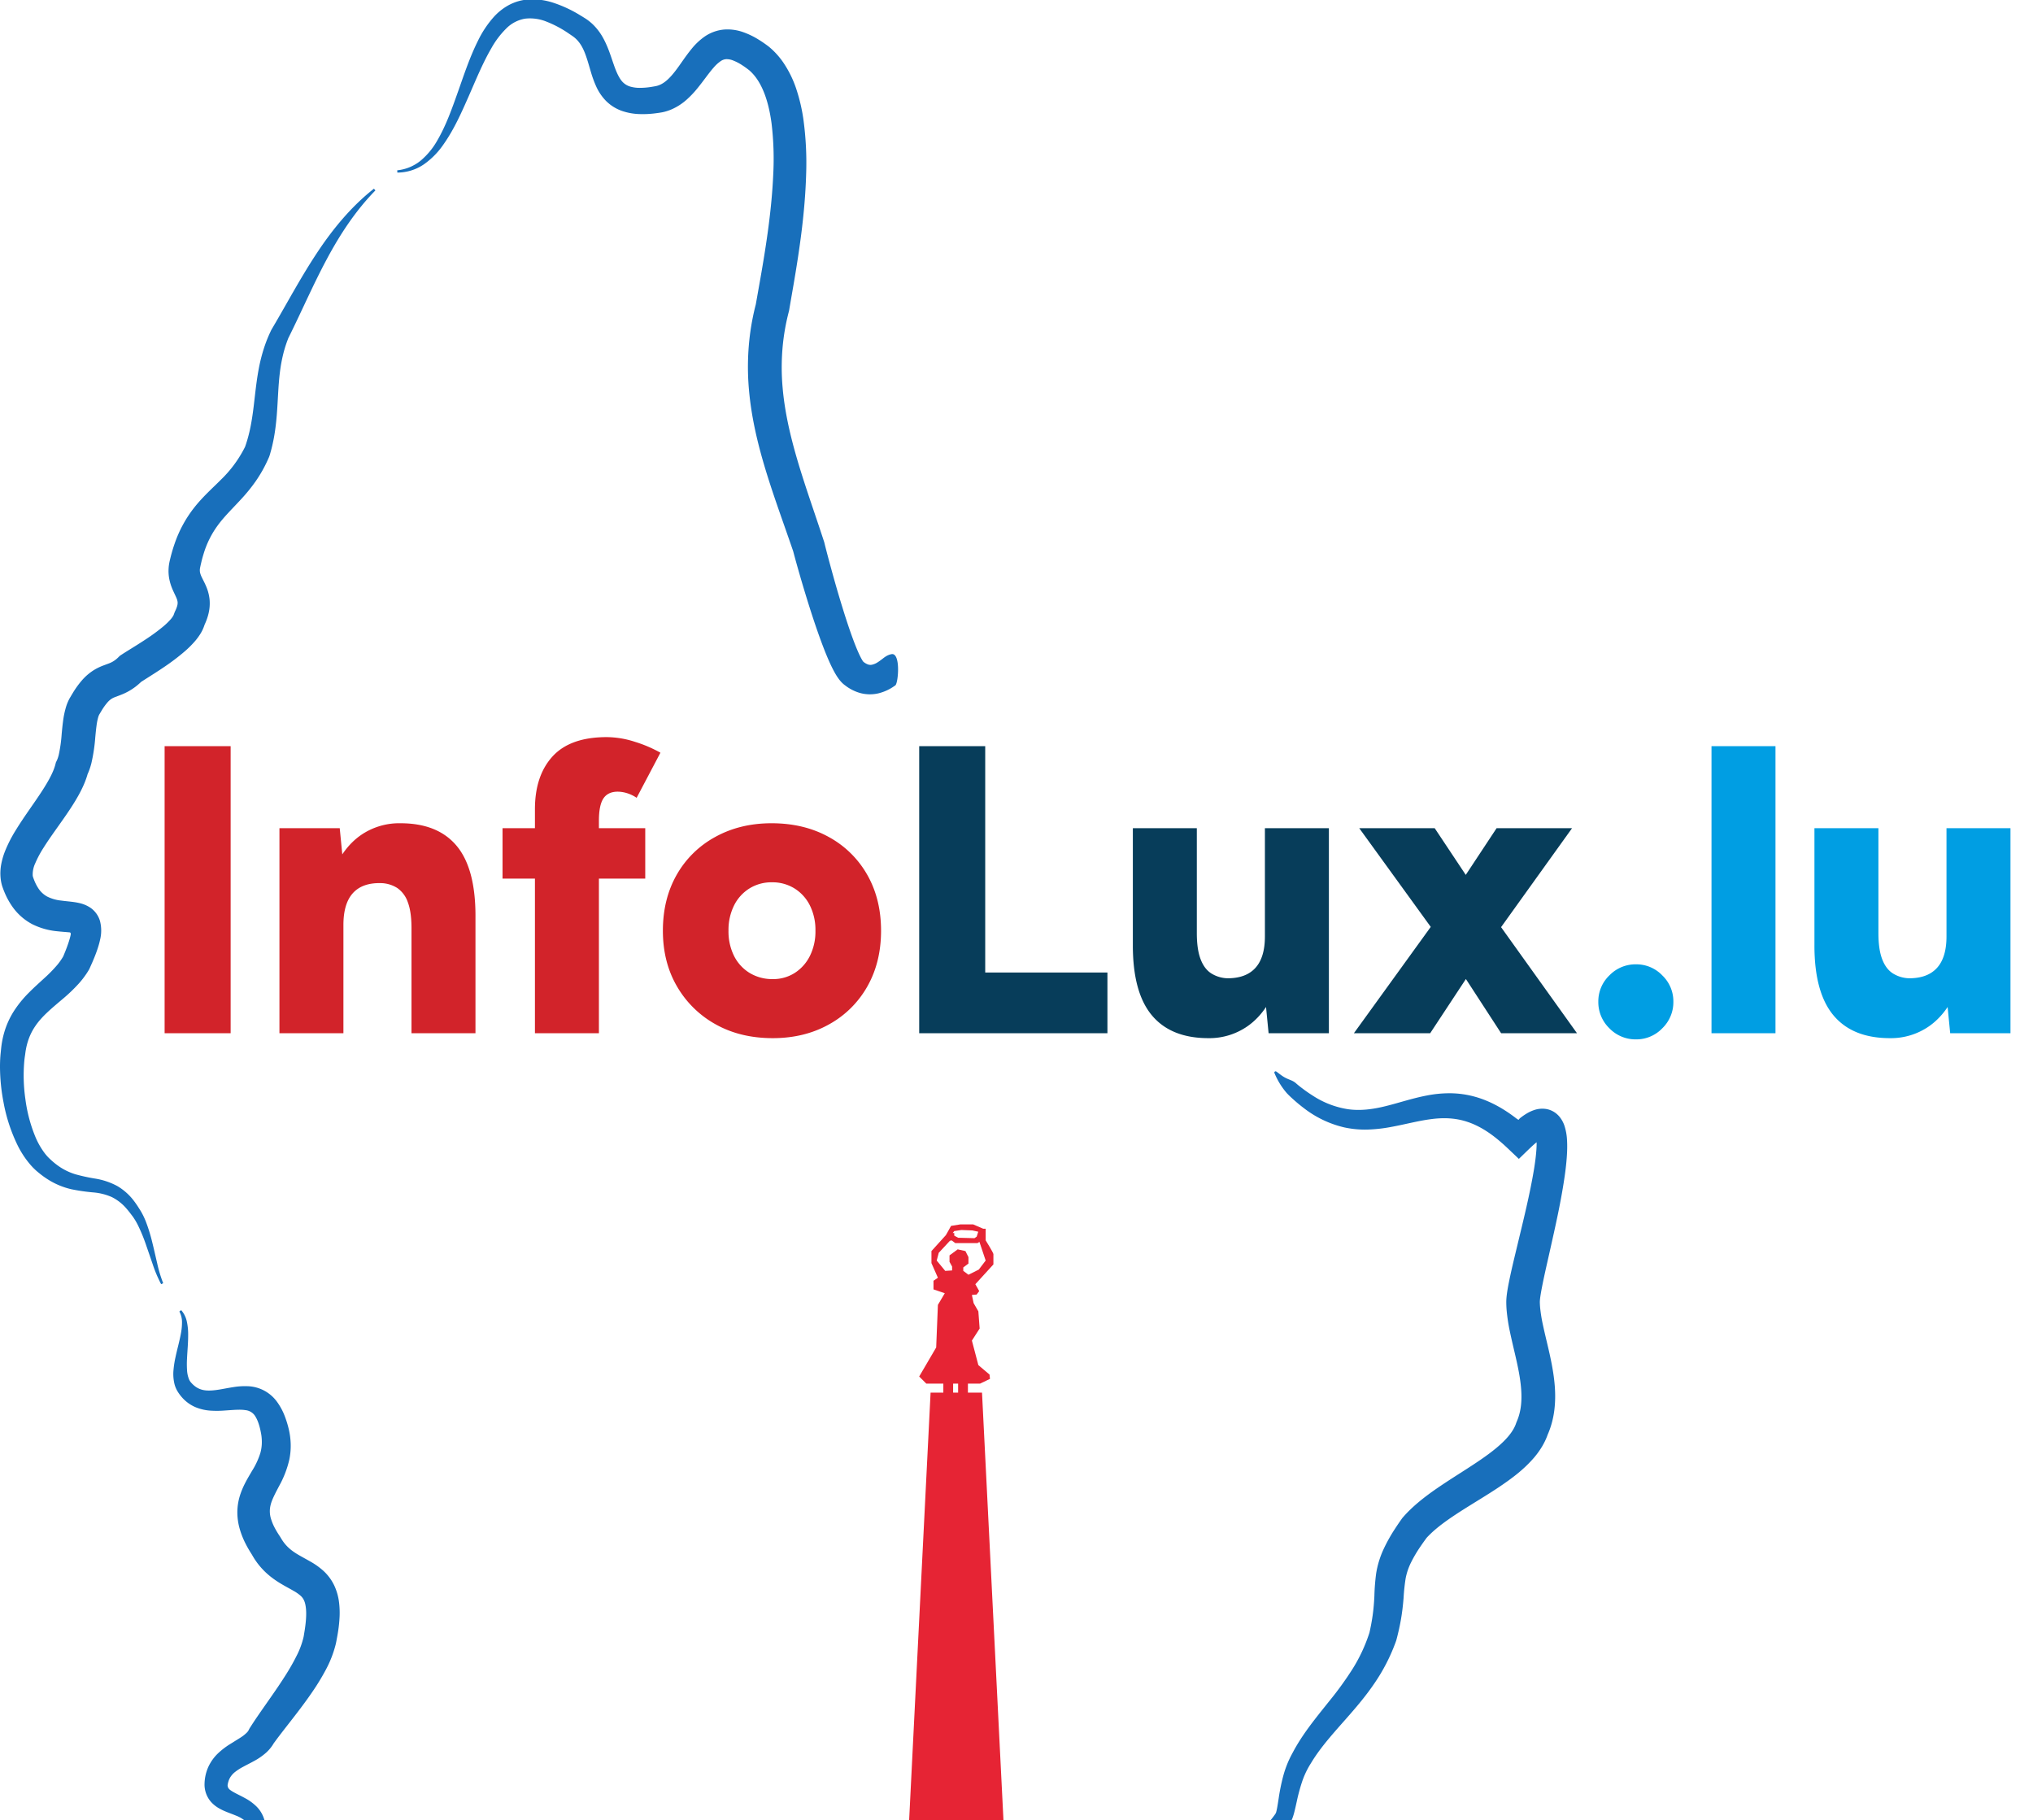 <svg xmlns="http://www.w3.org/2000/svg" width="1279" height="1145" viewBox="0 0 1279 1145" aria-hidden="true" focusable="false">
  <defs>
    <clipPath>
      <rect width="1279" height="1145" transform="translate(278 81)" fill="#fff"/>
    </clipPath>
  </defs>
  <g transform="translate(-278 -81)" clip-path="url(#clip-path)">
    <g>
      <path d="M264.347,105.843,240.744,576.3H320.3l-23.6-470.454h-8.869v-5.684h7.651l6.226-2.978-.271-2.707-7.037-5.955-4.06-15.429,4.872-7.579-.812-10.827-2.978-5.143L290.333,44.4l2.978-.271,1.624-2.165L292.5,37.63l11.369-12.452v-6.5c0-.812-4.872-8.662-4.872-8.662V2.711h-1.574L291.145,0h-8.12l-5.819.947s-3,5.533-3.258,5.824l-9.058,10.012v7.579l4.06,9.2-2.775,1.9v5.414l7.106,2.436-4.331,7.309-1.083,26.8L257.174,95.692l4.467,4.466h10.727v5.684Zm17.324,0h-3.149v-5.684h3.149ZM279.235,4.2l4.466-.677,6.9.271,3.728.815-.99,3.11-1.384.947L281.671,8.4l-2.436-1.32V5.418h-.975ZM268.2,22.742l1.286-4.873,7.038-7.579,1.1-.221,2.279,1.71h13.941l1.231-.77L299,22.742l-4.331,5.684-6.5,3.248-3.249-2.436V27.073l3.249-2.436v-4.06l-1.9-3.79L281.4,15.7l-5.143,3.79v4.06l1.624,2.978v2.436l-4.331.271Z" transform="translate(599.104 851.267)" fill="#e62434"/>
      <path d="M88.768,394.062l.011-.01ZM55.135,452.037c0-.009.007-.016-.009.026l.006-.02,0-.006M199.424,124.169c-10,15.068-18.451,30.975-27.405,46.2l-.841,1.426-.552.96-.466,1q-.768,1.623-1.466,3.282-1.4,3.313-2.519,6.731a105.751,105.751,0,0,0-3.481,13.809c-1.719,9.244-2.406,18.3-3.578,26.839-.585,4.271-1.281,8.425-2.224,12.444-.475,2.008-1,3.988-1.6,5.929-.293.974-.616,1.934-.943,2.891a3.3,3.3,0,0,1-.316.764l-.606,1.19a75.539,75.539,0,0,1-14.436,19.219c-5.074,5.123-11.163,10.459-16.571,17.258a76.665,76.665,0,0,0-12.494,22.809q-1.064,3.029-1.91,6.081-.427,1.521-.8,3.048l-.371,1.539-.186.812-.212,1.1a27.365,27.365,0,0,0-.108,8.927,31.869,31.869,0,0,0,2.428,7.939c.963,2.172,1.815,3.819,2.294,5.027a8.209,8.209,0,0,1,.688,2.574,7.128,7.128,0,0,1-.28,2.3,14.22,14.22,0,0,1-.528,1.576l-.371.875-.212.452-.374.772-.4,1.069-.4,1.074a9.66,9.66,0,0,1-.563.974,17.19,17.19,0,0,1-1.425,1.83,42.818,42.818,0,0,1-4.34,4.181,119.474,119.474,0,0,1-11.144,8.2c-4.009,2.662-8.145,5.19-12.531,7.92l-1.685,1.067-1.405.917a7.061,7.061,0,0,0-1.426,1.2l-.777.735-.479.422c-.319.274-.631.525-.941.755a15.748,15.748,0,0,1-4.089,2.2l-3.511,1.31a35.7,35.7,0,0,0-4.818,2.248,33.076,33.076,0,0,0-8.5,7.037,56.718,56.718,0,0,0-5.484,7.518l-1.082,1.795-1.118,1.883a29.208,29.208,0,0,0-2.307,5.467,55.38,55.38,0,0,0-1.906,9.163c-.374,2.795-.613,5.417-.852,7.923a90.063,90.063,0,0,1-1.87,13.27c-.183.71-.381,1.377-.592,1.975-.108.294-.213.583-.324.842l-.189.432-.66,1.378-.405,1.553-.171.612-.36,1.119c-.262.758-.563,1.54-.9,2.338-.677,1.594-1.5,3.245-2.408,4.919-1.826,3.348-4.006,6.772-6.324,10.234-4.645,6.956-9.867,13.988-14.741,21.947a84.914,84.914,0,0,0-6.728,13.186,44.672,44.672,0,0,0-2.348,8.1,30.907,30.907,0,0,0-.3,9.658c.117.858.274,1.721.476,2.58.1.415.24.961.384,1.459l.405,1.168c.441,1.222.922,2.443,1.455,3.666a46.928,46.928,0,0,0,3.955,7.264,35.62,35.62,0,0,0,13.155,11.966,44.384,44.384,0,0,0,15.9,4.457c2.425.27,4.695.414,6.607.594a4.118,4.118,0,0,0,.53.044c.009,0,.02,0,.048,0l.176.009a1.691,1.691,0,0,1,.361.058c.552.128.639.762.572,1.283-.007.073-.1.535-.195.932l-.321,1.269c-.235.865-.506,1.761-.8,2.669-.593,1.819-1.287,3.692-2.034,5.579l-1.156,2.84a1.484,1.484,0,0,0-.119.3c-.033.063.01-.006-.074.156-.206.368-.427.732-.65,1.1a39.246,39.246,0,0,1-3.1,4.288,87.591,87.591,0,0,1-8.256,8.436c-3.095,2.861-6.46,5.837-9.772,9.2a69.347,69.347,0,0,0-9.29,11.458,52.04,52.04,0,0,0-6.35,14.4,56.64,56.64,0,0,0-1.5,7.6c-.092.634-.145,1.264-.218,1.9L.5,626.738l-.174,1.694-.148,1.856Q0,633.24,0,636.14v.323a120.468,120.468,0,0,0,2.258,22.3,104.154,104.154,0,0,0,8.928,27.057,58.4,58.4,0,0,0,8.267,12.372q1.269,1.436,2.7,2.77c.936.89,2.022,1.761,2.854,2.429a55.169,55.169,0,0,0,6.078,4.259,47.42,47.42,0,0,0,13.821,5.581,119.15,119.15,0,0,0,13.731,1.99,36.249,36.249,0,0,1,11.628,2.9,29.172,29.172,0,0,1,9.322,7.3q1.026,1.169,1.991,2.418l1.96,2.577a41.348,41.348,0,0,1,3.2,5.36,105.5,105.5,0,0,1,5,12.069l4.358,12.645a80.7,80.7,0,0,0,5.29,12.477l1.273-.636a82.848,82.848,0,0,1-3.8-12.656c-1.027-4.321-1.973-8.688-3.069-13.058a104.661,104.661,0,0,0-4.05-13.094,46.207,46.207,0,0,0-3.107-6.423c-.3-.5-.666-1.082-.96-1.52l-.883-1.4q-.958-1.491-2.025-2.934a36.005,36.005,0,0,0-10.871-9.968,43.705,43.705,0,0,0-13.885-4.723,115.334,115.334,0,0,1-12.585-2.74,37.437,37.437,0,0,1-10.568-5.148,44.4,44.4,0,0,1-4.636-3.735c-.859-.786-1.479-1.354-2.118-2.045q-.954-1.013-1.832-2.14a47.546,47.546,0,0,1-5.913-10.233,93.656,93.656,0,0,1-6.394-24.04,103.148,103.148,0,0,1-.585-24.833l.188-1.472.246-1.626.215-1.644c.08-.472.139-.951.232-1.417a41.1,41.1,0,0,1,1.345-5.464,36.158,36.158,0,0,1,4.85-9.786c4.06-5.915,10.144-10.9,16.931-16.656a102.774,102.774,0,0,0,10.248-9.81,56.742,56.742,0,0,0,4.722-6.087c.364-.546.724-1.1,1.068-1.665.185-.307.521-.832.737-1.252l.538-1.187,1.4-3.139c.916-2.118,1.8-4.284,2.621-6.563.41-1.139.806-2.307,1.176-3.524.185-.609.364-1.23.533-1.867.171-.653.326-1.246.536-2.234a24,24,0,0,0-.065-11.784,15.322,15.322,0,0,0-6.923-8.9,20.52,20.52,0,0,0-5.467-2.226c-.978-.252-1.98-.449-2.989-.617-.954-.159-2.213-.31-2.647-.364-2.4-.282-4.45-.464-6.327-.724a25.165,25.165,0,0,1-8.982-2.59,15.735,15.735,0,0,1-5.7-5.539,27.321,27.321,0,0,1-2.156-4.2q-.478-1.156-.9-2.395l-.119-.37c0-.024,0,0-.02-.114-.04-.2-.071-.4-.1-.622a16.758,16.758,0,0,1,1.6-7.626,66.15,66.15,0,0,1,5.266-9.853c4.264-6.785,9.449-13.649,14.516-21.055,2.536-3.719,5.067-7.584,7.427-11.83,1.178-2.126,2.312-4.35,3.348-6.737.516-1.193,1.008-2.431,1.462-3.718.228-.641.441-1.3.649-1.971l.276-.946.41-.93c.28-.656.525-1.3.758-1.943.459-1.279.831-2.523,1.152-3.74a106.388,106.388,0,0,0,2.51-16.61c.24-2.51.469-4.906.767-7.1a36.024,36.024,0,0,1,1.121-5.63,8.511,8.511,0,0,1,.6-1.5c-.07.105.452-.717.813-1.365l.866-1.441A36.309,36.309,0,0,1,67.5,407.1a11.883,11.883,0,0,1,3.033-2.621,15.1,15.1,0,0,1,2.029-.94l3.563-1.353a37.076,37.076,0,0,0,9.1-5.076c.694-.528,1.358-1.074,1.991-1.627l.932-.833.448-.422.172-.164-.024.023.011-.016.007,0c.006,0,0,0,.009-.01l.158-.1,1.5-.967c4.144-2.635,8.584-5.407,12.936-8.374A136.017,136.017,0,0,0,116.4,374.7a62.207,62.207,0,0,0,6.407-6.431,36.716,36.716,0,0,0,3.106-4.208,24.847,24.847,0,0,0,2.736-5.8v-.03l.009-.03.613-1.387c.249-.577.484-1.178.711-1.786a34.068,34.068,0,0,0,1.193-3.9,27.144,27.144,0,0,0,.657-9.1,28.454,28.454,0,0,0-2.314-8.47c-1.02-2.32-1.984-4.052-2.593-5.373a12.949,12.949,0,0,1-1.078-2.972,7.551,7.551,0,0,1-.041-2.514l.047-.314.119-.593.269-1.26.59-2.527q.621-2.507,1.388-4.926a58.643,58.643,0,0,1,8.89-17.635c3.929-5.386,9.191-10.453,14.673-16.418a105.14,105.14,0,0,0,9.15-11.3,84.264,84.264,0,0,0,7.326-12.874l.826-1.833a16.475,16.475,0,0,0,.825-2.375c.338-1.17.667-2.344.96-3.521.6-2.354,1.1-4.717,1.527-7.075.852-4.72,1.375-9.412,1.744-14.008.731-9.2.886-17.989,1.91-26.383a96.164,96.164,0,0,1,2.246-12.309q.764-3.006,1.763-5.938c.334-.976.685-1.947,1.061-2.91a7.053,7.053,0,0,1,.442-1.048l.752-1.515c7.971-16.177,15.027-32.454,23.378-48,8.31-15.527,18.043-30.349,30.494-43.09l-.951-1.057c-14.151,11.129-25.872,25.33-35.817,40.385" transform="translate(278 115.921)" fill="#186fbb"/>
      <path d="M80.474,580.708a14.057,14.057,0,0,1,1.658,6.814,37.057,37.057,0,0,1-.718,7.192c-.895,4.827-2.29,9.651-3.38,14.761a61.949,61.949,0,0,0-1.247,8,26.529,26.529,0,0,0,.666,9.061,17.368,17.368,0,0,0,2.119,4.811,27.047,27.047,0,0,0,2.878,3.753,23.706,23.706,0,0,0,8,5.731,29.163,29.163,0,0,0,9.3,2.227,60.125,60.125,0,0,0,8.547,0c5.309-.331,10.184-.87,13.715-.29a8.167,8.167,0,0,1,6.535,4.422c1.617,2.7,2.795,6.932,3.487,11.208a29.977,29.977,0,0,1,.293,5.765,25.594,25.594,0,0,1-.877,5.483,47.472,47.472,0,0,1-5.282,11.363c-2.4,4.187-5.568,9.058-7.611,15.577a35.707,35.707,0,0,0-1.606,10.4,37.995,37.995,0,0,0,1.426,10.254,51.021,51.021,0,0,0,3.422,8.873c.673,1.367,1.381,2.682,2.116,3.959l1.124,1.883,1.084,1.717c0-.006-.006,0,0,0l.22.393.61,1.04c.415.691.853,1.372,1.307,2.048a45.488,45.488,0,0,0,2.965,3.924,46.717,46.717,0,0,0,7.064,6.755c5.039,3.927,10.342,6.467,14.091,8.661a25.333,25.333,0,0,1,4.332,3.011,8.771,8.771,0,0,1,2.1,2.777c1.051,2.079,1.58,5.767,1.425,9.932-.061,2.082-.264,4.275-.557,6.512q-.218,1.679-.5,3.392l-.178,1.038-.138.907c-.08.523-.149.9-.243,1.372a51.506,51.506,0,0,1-4.331,11.769,134.351,134.351,0,0,1-6.953,12.245c-5.151,8.183-11.013,16.244-16.86,24.714-1.462,2.125-2.924,4.282-4.369,6.516l-1.169,1.817a9.366,9.366,0,0,0-.749,1.343l-.158.313a6.782,6.782,0,0,1-1.04,1.408,23.848,23.848,0,0,1-4.426,3.447l-6.484,4.043a47.041,47.041,0,0,0-7.27,5.612,28.063,28.063,0,0,0-6.093,8.489,27.388,27.388,0,0,0-2.4,10.409,16.624,16.624,0,0,0,4.012,11.6,18.541,18.541,0,0,0,2.244,2.15,20.529,20.529,0,0,0,2.409,1.689,33.594,33.594,0,0,0,4.171,2.1c2.624,1.116,4.975,1.917,7.031,2.786a20.712,20.712,0,0,1,5.037,2.78,8.426,8.426,0,0,1,2.668,3.615,4.69,4.69,0,0,1,.287.926l.053.5.041.869q.073,1.781.057,3.547a51.845,51.845,0,0,1-.506,6.943,34,34,0,0,1-4.444,12.838,44.191,44.191,0,0,1-9.4,10.72A106.326,106.326,0,0,1,97.79,949.41l.636,1.273a91.066,91.066,0,0,0,14-6.6,46.606,46.606,0,0,0,12.354-10.294,40.2,40.2,0,0,0,7.6-14.823,58.52,58.52,0,0,0,1.657-8.077c.185-1.351.329-2.7.441-4.042l.078-1.028.058-1.4a14.126,14.126,0,0,0-.39-2.8,19.422,19.422,0,0,0-5-9.277,31.094,31.094,0,0,0-7.58-5.562c-2.486-1.37-4.844-2.458-6.782-3.537a19.857,19.857,0,0,1-2.472-1.57,3.767,3.767,0,0,1-.636-.575,4.063,4.063,0,0,1-.42-.536,3.261,3.261,0,0,1-.421-2.487,16.72,16.72,0,0,1,.54-2.074,11.254,11.254,0,0,1,.953-2.1,12.857,12.857,0,0,1,3.1-3.493,33.149,33.149,0,0,1,5.044-3.238c1.985-1.087,4.232-2.183,6.686-3.533a40.219,40.219,0,0,0,7.862-5.426,24.845,24.845,0,0,0,3.826-4.4c.29-.422.56-.866.826-1.311a1.63,1.63,0,0,1,.2-.3l.967-1.323c1.424-1.936,2.918-3.891,4.439-5.858,6.1-7.883,12.555-15.923,18.541-24.665a143.992,143.992,0,0,0,8.51-13.89,69.6,69.6,0,0,0,6.465-16.548c.176-.761.35-1.626.478-2.352l.169-.967.161-.829q.384-2.029.7-4.107a84.582,84.582,0,0,0,.875-8.608,53.779,53.779,0,0,0-.329-9.406A35.144,35.144,0,0,0,178,753.267a30.02,30.02,0,0,0-6.869-9.365,44.917,44.917,0,0,0-8.03-5.766c-5.012-2.861-8.883-4.767-11.858-7.085a26.057,26.057,0,0,1-3.944-3.673,25.389,25.389,0,0,1-1.644-2.109c-.259-.371-.512-.75-.754-1.141L143.79,722.3l-.976-1.475-.848-1.362q-.823-1.361-1.526-2.708a31.714,31.714,0,0,1-2.194-5.217,16.031,16.031,0,0,1-.316-9.3c.811-3.241,2.894-7.158,5.347-11.828a62.828,62.828,0,0,0,6.381-16.58,43.075,43.075,0,0,0,.86-9.577,46.16,46.16,0,0,0-1.176-9.329,63.223,63.223,0,0,0-2.593-8.449,38.284,38.284,0,0,0-4.585-8.586,23.731,23.731,0,0,0-18.847-10.18,45.243,45.243,0,0,0-8.968.59c-2.712.415-5.208.917-7.565,1.323-4.709.829-8.856,1.217-12.177.27a12.573,12.573,0,0,1-4.68-2.445,17.721,17.721,0,0,1-2.064-2,7.382,7.382,0,0,1-1.264-1.958,18,18,0,0,1-1.3-5.936,59.766,59.766,0,0,1-.017-7.128c.222-4.931.768-10.065.724-15.337a37.478,37.478,0,0,0-.819-7.97,15.733,15.733,0,0,0-3.582-7.264Z" transform="translate(310.369 325.349)" fill="#186fbb"/>
      <path d="M254.078.677A30.688,30.688,0,0,0,244.432,4.5a36.657,36.657,0,0,0-7.68,6.3,64.91,64.91,0,0,0-10.224,15.266c-5.286,10.612-8.822,21.475-12.595,32.114-3.764,10.612-7.486,21.2-13.04,30.695a46.215,46.215,0,0,1-10.306,12.531,27.777,27.777,0,0,1-14.869,6.191l.075,1.421a29.673,29.673,0,0,0,16.615-5.12,48.977,48.977,0,0,0,12.344-12.5c6.755-9.558,11.416-20.162,15.989-30.541,4.552-10.383,8.815-20.848,14.262-30.19a55.623,55.623,0,0,1,9.348-12.333,21.781,21.781,0,0,1,11.855-6.148,27.618,27.618,0,0,1,13.6,1.947,68.454,68.454,0,0,1,13.612,7.25l1.664,1.132c.613.432,1.209.823,1.564,1.1a17.842,17.842,0,0,1,2.266,2.027,21.95,21.95,0,0,1,3.584,5.279c2.061,4.087,3.386,9.182,5.07,14.819a69.284,69.284,0,0,0,3.255,8.936,31.676,31.676,0,0,0,6.245,9.256,26.77,26.77,0,0,0,10.156,6.34A37.232,37.232,0,0,0,327.9,72.209a61.415,61.415,0,0,0,9.813-.418l2.341-.309,1.156-.176,1.352-.232.811-.183.717-.179c.475-.128.949-.263,1.416-.412q1.408-.448,2.759-1.023a35.613,35.613,0,0,0,9.392-6.007,60.036,60.036,0,0,0,6.855-7.193c3.951-4.811,7.121-9.554,10.287-13.125a22.481,22.481,0,0,1,4.441-4.059,6.838,6.838,0,0,1,3.476-1.222,11.116,11.116,0,0,1,4.38.85,30.652,30.652,0,0,1,5.672,2.969c.983.633,1.971,1.323,2.958,2.056l1.372,1.047a5.633,5.633,0,0,1,.474.411l.528.491a29.8,29.8,0,0,1,4.093,4.889c4.956,7.344,7.643,17.358,9.018,27.641a187.54,187.54,0,0,1,1.069,32.076c-.947,21.823-4.272,43.823-8.153,65.918L401.313,191.9a156.777,156.777,0,0,0-3.518,17.844,161.458,161.458,0,0,0-.764,36.223c1.466,16.624,5.244,32.679,9.839,48.089,4.606,15.431,10.012,30.3,15.136,45.033l1.913,5.519.9,2.621c.006.02.007.02.009.018s0,0,.03.1l.193.742.39,1.465c1.041,3.873,2.112,7.684,3.207,11.5q3.287,11.434,6.9,22.795c2.43,7.582,4.972,15.14,7.85,22.729,1.451,3.8,2.972,7.6,4.764,11.484.9,1.95,1.865,3.912,3.066,6a37.092,37.092,0,0,0,2.145,3.338,23.054,23.054,0,0,0,1.594,1.963,15.513,15.513,0,0,0,2.5,2.233,27.6,27.6,0,0,0,9.248,4.764,23.428,23.428,0,0,0,11.71.272,29.2,29.2,0,0,0,9.489-4.212q.58-.382,1.129-.774c1.915-1.185,3.546-20.577-2.28-19.684a8.523,8.523,0,0,0-.923.213q-.365.1-.721.235l-.475.189c-.239.1-.59.267-.725.34l-.476.263a16.892,16.892,0,0,0-1.677,1.129l-1.523,1.169c-.835.636-1.556,1.148-2.256,1.581a10.874,10.874,0,0,1-3.582,1.543,4.745,4.745,0,0,1-2.487-.148,9.478,9.478,0,0,1-3.008-1.783l-.026-.021-.195-.274c-.265-.385-.627-.988-.983-1.64-.724-1.327-1.466-2.9-2.174-4.527-1.424-3.27-2.758-6.785-4.03-10.339-2.543-7.134-4.868-14.495-7.1-21.894s-4.339-14.873-6.37-22.358c-1.013-3.74-2.01-7.5-2.954-11.211l-.347-1.385-.168-.683a13.228,13.228,0,0,0-.358-1.3l-.973-2.957-1.867-5.623c-4.995-14.96-10.154-29.654-14.4-44.332s-7.562-29.348-8.8-44.016a142.278,142.278,0,0,1,.707-31.51A137.583,137.583,0,0,1,421.9,197.18l.135-.535c.088-.356.206-.74.255-1.078l.219-1.333.351-2.059.715-4.151,1.453-8.382c3.851-22.475,7.181-45.367,7.919-68.8A202.141,202.141,0,0,0,431.2,75.17,109.886,109.886,0,0,0,426.965,57a67.245,67.245,0,0,0-8.751-17.78,48.891,48.891,0,0,0-6.989-7.923c-.351-.31-.633-.576-1.054-.926-.385-.32-.806-.693-1.158-.941-.771-.58-1.377-1.018-2.034-1.48-1.307-.923-2.661-1.823-4.079-2.688a48.871,48.871,0,0,0-9.5-4.572,29.378,29.378,0,0,0-12.278-1.637,25.586,25.586,0,0,0-12.265,4.588,40.343,40.343,0,0,0-7.912,7.506c-4.156,5.069-7.109,9.884-10.234,13.907-3.082,4.035-6.2,7.114-9.354,8.574-.4.188-.8.354-1.2.5l-.61.206-.533.154c0,.009-.454.1-.732.154l-.934.178-1.857.313a45.66,45.66,0,0,1-7.111.587,21.412,21.412,0,0,1-6.01-.782,10.763,10.763,0,0,1-4.255-2.348c-2.44-2.12-4.426-6.417-6.179-11.535-1.81-5.1-3.5-11.009-6.8-16.93a35.866,35.866,0,0,0-6.394-8.374,31.569,31.569,0,0,0-4.241-3.406c-.806-.536-1.414-.885-1.975-1.244L290.62,9.938a79.966,79.966,0,0,0-16.743-7.772A43.8,43.8,0,0,0,260.785,0a32.753,32.753,0,0,0-6.707.677" transform="translate(352.184 80.55)" fill="#186fbb"/>
      <path d="M741.283,527.58h0v.006l0-.006m-4.638-2.017h0M572.4,486.931a46,46,0,0,0,7.627,12.278c1.832,1.937,3.435,3.341,5.184,4.9q2.6,2.283,5.4,4.4a65.855,65.855,0,0,0,25.8,12.282,61.7,61.7,0,0,0,14.584,1.3,93.8,93.8,0,0,0,14.131-1.554c9.108-1.643,17.567-3.978,25.619-5,8.051-1.077,15.6-.713,22.681,1.643,7.087,2.3,13.73,6.478,19.878,11.639l.671.562.811.7,1.62,1.414c1.064.987,2.135,1.958,3.2,2.984l6.387,6.07c2.816-2.718,5.726-5.6,8.637-8.308q1.1-1,2.239-1.926l.294-.235c.027,1.5-.033,3.127-.147,4.791-.259,3.747-.781,7.694-1.409,11.66-2.611,15.955-6.686,32.226-10.614,48.6-1.968,8.242-4,16.385-5.69,25.19-.41,2.246-.8,4.48-1.071,7.193a35.97,35.97,0,0,0-.137,4.37c.028,1.279.1,2.527.192,3.759a112.415,112.415,0,0,0,2.116,13.8c1.82,8.688,3.985,16.721,5.445,24.493,1.472,7.742,2.25,15.209,1.446,21.9a37.634,37.634,0,0,1-.946,5.073q-.316,1.224-.722,2.4c-.135.393-.272.782-.427,1.166l-.225.575-.286.67c-.623,1.556-.525,1.449-.694,1.857-.138.328-.255.66-.415.991-.283.664-.65,1.33-1.018,2a32.312,32.312,0,0,1-2.807,4.033c-4.41,5.4-10.9,10.429-17.811,15.18-6.949,4.776-14.441,9.355-21.993,14.324-7.543,5-15.257,10.3-22.465,17.245-.9.879-1.786,1.775-2.657,2.715-.435.466-.869.937-1.294,1.428l-.441.5c-.169.2-.353.38-.5.593l-.738,1.043c-1.333,1.894-2.645,3.826-3.927,5.811a100.264,100.264,0,0,0-7.121,12.8,57.687,57.687,0,0,0-4.588,15.048,131.861,131.861,0,0,0-1.118,14.154c-.2,4.268-.531,8.288-1.106,12.352-.283,2.027-.629,4.052-1.015,6.081l-.621,3.043-.319,1.441a1.626,1.626,0,0,1-.041.192l-.225.7a101.288,101.288,0,0,1-10.349,22.068,210.692,210.692,0,0,1-14.957,20.641c-5.444,6.845-11.193,13.814-16.382,21.512-1.293,1.926-2.549,3.894-3.75,5.909-.6,1.013-1.187,2.029-1.755,3.065l-1.613,2.995a65.02,65.02,0,0,0-5.3,13.639,124.538,124.538,0,0,0-2.76,13.6c-.347,2.2-.664,4.37-1.034,6.333l-.292,1.4-.253,1.027a3.244,3.244,0,0,1-.293.767l-.218.354-.122.192-.206.3c-1.57,2.24-3.531,4.571-5.5,6.908s-4.032,4.716-6.046,7.186a85.6,85.6,0,0,0-5.845,7.9,33.711,33.711,0,0,0-2.54,4.693,15.236,15.236,0,0,0-1.394,6.054,27.357,27.357,0,0,0,.307,7.485,30.654,30.654,0,0,0,2.354,7.289c2.062,4.5,4.673,8.2,6.322,12.009a19.252,19.252,0,0,1,1.475,11.835,29.559,29.559,0,0,1-1.892,6.073c-.421,1-.892,1.985-1.394,2.961s-1.064,1.979-1.527,2.776c-.624.714-1.525,1.7-2.284,2.625-.782.944-1.53,1.926-2.221,2.944a38.437,38.437,0,0,0-3.487,6.43l1.273.636a37.572,37.572,0,0,1,3.983-5.719c.751-.877,1.544-1.712,2.375-2.52.852-.831,1.635-1.524,2.695-2.5.8-1.082,1.441-2,2.085-2.984s1.254-1.988,1.826-3.031a32.974,32.974,0,0,0,2.82-6.664,23.668,23.668,0,0,0,.964-7.456,26.188,26.188,0,0,0-1.405-7.414c-1.58-4.69-3.91-8.688-5.278-12.6a20.883,20.883,0,0,1-1.077-11.448l-.02.091.058-.653a8.032,8.032,0,0,1,.973-2.7,26.5,26.5,0,0,1,2.162-3.318,79.669,79.669,0,0,1,5.734-6.634c2.072-2.19,4.237-4.363,6.425-6.6,2.19-2.257,4.406-4.517,6.6-7.208l.657-.843c.245-.327.5-.661.725-1a11.422,11.422,0,0,0,1.1-2.223c.151-.385.294-.784.421-1.169l.306-.964c.189-.623.353-1.223.5-1.812.6-2.344,1.058-4.518,1.542-6.653a115.572,115.572,0,0,1,3.255-12.167,53.019,53.019,0,0,1,4.905-10.73l1.687-2.743c.543-.87,1.111-1.731,1.685-2.59q1.734-2.571,3.634-5.076c10.1-13.349,23.305-25.64,33.826-41.259A116.011,116.011,0,0,0,648.309,845l.311-.862a10.344,10.344,0,0,0,.432-1.392l.459-1.778.826-3.415c.523-2.288,1-4.6,1.407-6.932.828-4.652,1.368-9.423,1.728-13.963a120.062,120.062,0,0,1,1.29-12.2,38.912,38.912,0,0,1,3.423-10.1,82.973,82.973,0,0,1,6.027-10.154c1.152-1.7,2.359-3.386,3.6-5.071l.2-.267.029-.034c.008-.013.028-.02.038-.033l.112-.121c.3-.338.627-.67.95-1,.643-.664,1.326-1.318,2.018-1.971,5.623-5.211,12.576-9.9,19.818-14.5,7.27-4.611,14.921-9.12,22.59-14.242,7.631-5.175,15.486-10.786,22.412-18.99a52.877,52.877,0,0,0,4.79-6.791c.714-1.25,1.409-2.523,2.017-3.88.316-.664.592-1.362.875-2.054.162-.414.4-1.077.485-1.3l.34-.792.388-.961c.257-.64.494-1.289.721-1.938.458-1.3.859-2.61,1.209-3.927a57.985,57.985,0,0,0,1.527-7.922c1.222-10.1.041-19.62-1.6-28.415-1.667-8.81-3.918-17.079-5.578-24.9a94.8,94.8,0,0,1-1.8-11.18c-.07-.87-.125-1.728-.149-2.558a14.136,14.136,0,0,1,.034-1.947c.127-1.486.427-3.419.762-5.325,1.411-7.781,3.348-16.038,5.182-24.231,3.692-16.486,7.532-33.06,9.922-50.486.575-4.38,1.05-8.82,1.236-13.5.037-1.02.063-2.051.064-3.1v-.3c0-1.27-.038-2.571-.124-3.919a34.4,34.4,0,0,0-1.556-8.681,18.1,18.1,0,0,0-3.149-5.817A14.279,14.279,0,0,0,748.09,511a13.667,13.667,0,0,0-4.692-1.809,15.619,15.619,0,0,0-7.63.582,23.6,23.6,0,0,0-4.7,2.139,37.017,37.017,0,0,0-3.5,2.347l-.775.6-.109.087-.021.023-.043.043-.166.175c-.225.24-.454.511-.7.808a6.3,6.3,0,0,1-.587-.385l-.326-.216-.172-.111-.087-.055c-.013-.01,0,0-.01,0l-.23-.176c-7.584-5.861-16.351-10.985-26.246-13.683a59.783,59.783,0,0,0-15.091-2.118,74.036,74.036,0,0,0-14.665,1.367c-9.4,1.775-17.85,4.7-26.013,6.7-8.149,2.032-16.062,3.078-23.846,1.965a56.171,56.171,0,0,1-22.382-8.684q-2.639-1.668-5.188-3.551c-1.66-1.234-3.487-2.622-4.8-3.783-2.758-2.587-5.039-2.268-8.877-4.86-3.643-2.507-3.916-3.281-4.682-2.842S572.4,486.931,572.4,486.931Z" transform="translate(507.555 269.516)" fill="#186fbb"/>
      <g transform="translate(126.031 -464.742)">
        <path d="M347.268,3.87A22.86,22.86,0,0,1,330.5-3.1a22.86,22.86,0,0,1-6.966-16.77A22.565,22.565,0,0,1,330.5-36.378a22.86,22.86,0,0,1,16.77-6.966,22.565,22.565,0,0,1,16.512,6.966,22.565,22.565,0,0,1,6.966,16.512A22.861,22.861,0,0,1,363.78-3.1,22.565,22.565,0,0,1,347.268,3.87ZM394.74,0V-180.6h40.248V0ZM544.9,0l-2.322-23.736V-129h40.248V0ZM459.5-55.212V-129h40.248v66.048Zm40.248-7.74q0,10.062,2.322,16.254t6.708,9.03a20.247,20.247,0,0,0,10.32,3.1q11.61,0,17.544-6.579t5.934-19.737H554.7q0,20.382-6.192,34.7t-16.9,21.8A41.948,41.948,0,0,1,506.97,3.1q-23.478,0-35.475-14.319t-12-43.989Z" transform="translate(833.969 1195.742)" fill="#009ee3"/>
        <path d="M-103.716,0V-180.6h41.538V0Zm24.768,0V-38.184H14.706V0ZM116.1,0l-2.322-23.736V-129h40.248V0ZM30.7-55.212V-129H70.95v66.048Zm40.248-7.74q0,10.062,2.322,16.254t6.708,9.03a20.247,20.247,0,0,0,10.32,3.1q11.61,0,17.544-6.579t5.934-19.737H125.9q0,20.382-6.192,34.7t-16.9,21.8A41.948,41.948,0,0,1,78.174,3.1Q54.7,3.1,42.7-11.223t-12-43.989ZM169.764,0l53.148-73.53L259.548-129H307.02L254.646-55.986,217.752,0Zm92.622,0L226.008-55.986,173.118-129H220.59l36.894,55.47L310.116,0Z" transform="translate(833.969 1195.742)" fill="#073d5a"/>
        <path d="M-578.436,0V-180.6H-536.9V0Zm72.24,0V-129h37.926l2.322,23.736V0Zm83.076,0V-66.048l40.248-7.74V0Zm0-66.048q0-10.32-2.322-16.383a18,18,0,0,0-6.579-8.9,19.969,19.969,0,0,0-10.449-3.1q-11.61-.258-17.544,6.321t-5.934,20h-12.126q0-20.382,6.192-34.7t16.9-21.8a42.373,42.373,0,0,1,24.9-7.482q23.478,0,35.346,14.19t11.868,44.118ZM-345.462,0V-140.868q0-21.156,11.094-33.282t34.056-12.126a58.458,58.458,0,0,1,17.8,2.967,82,82,0,0,1,16,6.837l-14.964,28.38a22.615,22.615,0,0,0-6.192-2.967,20.41,20.41,0,0,0-5.676-.9q-6.192,0-9.03,4.257t-2.838,14.061V0Zm-20.382-97.266V-129h89.784v31.734ZM-195.822,3.1q-20.382,0-35.862-8.643a63.718,63.718,0,0,1-24.381-23.865q-8.9-15.222-8.9-35.088t8.643-35.088a61.648,61.648,0,0,1,24.252-23.865q15.609-8.643,35.475-8.643,20.382,0,35.991,8.643a61.648,61.648,0,0,1,24.252,23.865q8.643,15.222,8.643,35.088t-8.643,35.088A61.881,61.881,0,0,1-160.476-5.547Q-175.956,3.1-195.822,3.1Zm0-37.152a25.1,25.1,0,0,0,13.8-3.87,26.859,26.859,0,0,0,9.546-10.707A34.5,34.5,0,0,0-168.99-64.5a34.5,34.5,0,0,0-3.483-15.867,26.532,26.532,0,0,0-9.675-10.707,26.211,26.211,0,0,0-14.19-3.87,26.211,26.211,0,0,0-14.19,3.87A26.532,26.532,0,0,0-220.2-80.367,34.5,34.5,0,0,0-223.686-64.5,34.5,34.5,0,0,0-220.2-48.633a26.232,26.232,0,0,0,9.8,10.707A27.351,27.351,0,0,0-195.822-34.056Z" transform="translate(833.969 1195.742)" fill="#d2232a"/>
      </g>
    </g>
  </g>
</svg>
